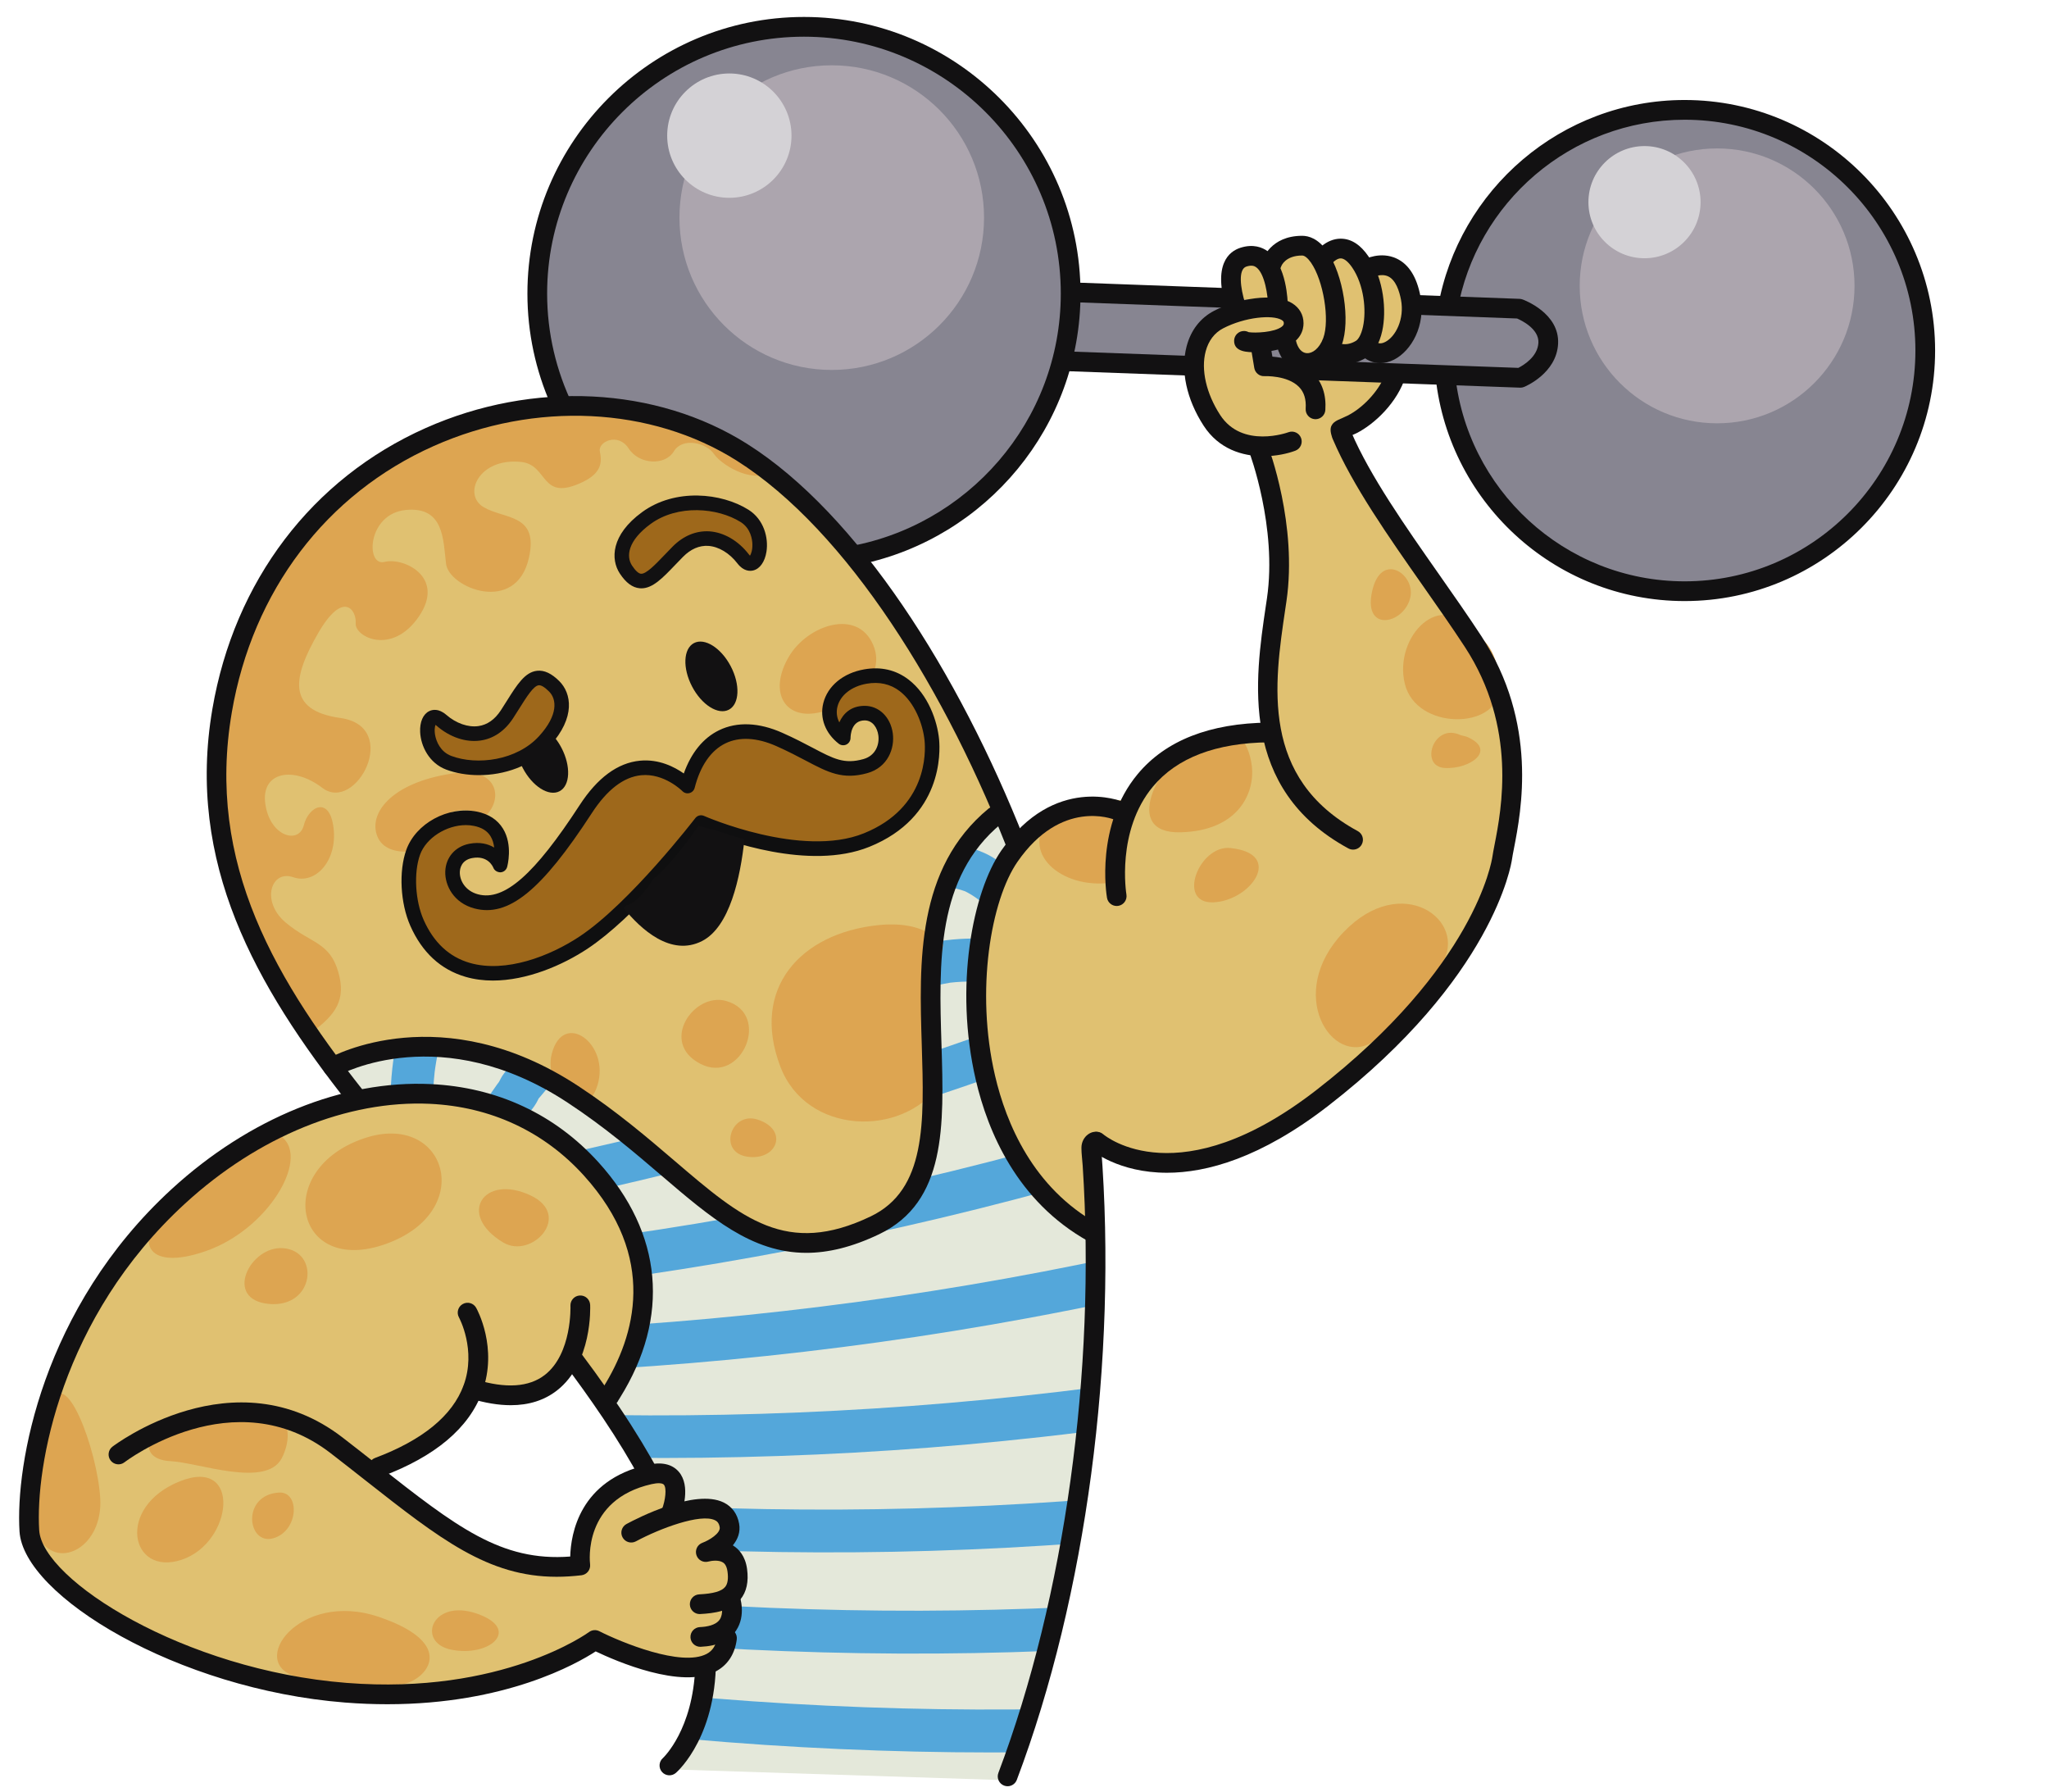 <?xml version="1.0" encoding="UTF-8"?> <!-- Generator: Adobe Illustrator 16.0.0, SVG Export Plug-In . SVG Version: 6.00 Build 0) --> <svg xmlns="http://www.w3.org/2000/svg" xmlns:xlink="http://www.w3.org/1999/xlink" id="Layer_1" x="0px" y="0px" width="239px" height="209px" viewBox="0 0 239 209" xml:space="preserve"> <circle fill="#878591" cx="196.66" cy="40.004" r="28.066"></circle> <path fill="#878591" d="M121.227,41.135l56.274,2.051c0,0,3.11-1.271,3.253-4.029c0.141-2.758-3.395-4.029-3.395-4.029 l-55.852-2.051"></path> <circle fill="#878591" cx="93.77" cy="33.193" r="31.107"></circle> <circle fill="#ACA5AE" cx="200.288" cy="33.338" r="16.028"></circle> <circle fill="#ACA5AE" cx="97.017" cy="25.379" r="17.764"></circle> <circle fill="#D4D2D6" cx="191.818" cy="23.576" r="6.541"></circle> <circle fill="#D4D2D6" cx="85.072" cy="15.818" r="7.25"></circle> <path fill="#E0C171" d="M171.652,74.273c-5.014-7.668-11.959-16.381-15.18-23.76c-0.031-0.07-0.062-0.139-0.091-0.207l3.644-2.66 c1.75-2.084,1.584-4.916,1.584-4.916s-14.834-1.168-18.084-0.418s3,10.084,4.25,13.584s1.416,7.916,0.584,14.834 c-0.834,6.916-0.25,14.25-0.25,14.25s-8.5,0.666-12.084,3.25c-1.619,1.166-3.064,3.268-4.158,5.262 c-4.508-0.781-11.237-0.43-14.786,6.459c-5.667,11-4.889,33,10,42.889c0.222,0,0.556-9.555,0.556-9.555s4.666,2,4.777,1.666 c0.012-0.035,0.088-0.176,0.197-0.371c5.486,0.861,13.598-0.996,21.438-7.072c16.969-13.15,20.573-25.027,20.997-27.996 C175.471,96.543,178.865,85.301,171.652,74.273z"></path> <path fill="#E0C171" d="M162.301,43.148c-1.451,0.066-2.922-0.053-4.369-0.174c-2.959-0.248-5.928,0.193-8.875-0.24 c-0.469-0.07-0.679-0.504-0.656-0.93c-0.189-0.086-0.383-0.168-0.563-0.275c-0.487-0.289-0.642-1.053-0.188-1.455 c0.781-0.691,1.472-1.926,2.724-1.555c0.162,0.047,0.442,0.178,0.581,0.318c0.029-0.174,0.255-0.494,0.348-0.668 c-0.258-0.803-0.41-1.609-0.318-2.453c-0.68-0.479-1.282-1.174-1.783-1.766c-0.184-0.215-0.409-0.455-0.562-0.719l-1.046,1.748 c-1.698,0.066-3.71,0.594-5.295,1.418c-3.394,1.768-3.89,6.93-0.778,11.736c3.111,4.807,9.332,2.475,9.332,2.475l6.053-0.963 c0,0,3.834-0.416,5.5-5.459c0.117-0.354,0.226-0.707,0.328-1.061C162.576,43.137,162.432,43.143,162.301,43.148z"></path> <path fill="#E0C171" d="M144.344,34.984c-0.07-0.281-1.77-5.025,0.85-5.867c3.959-1.273,4.029,5.656,4.029,5.656"></path> <path fill="#E0C171" d="M148.391,29.865c0,0,0.637-2.049,3.535-2.049s4.736,7.918,3.534,11.17s-4.595,3.393-5.373,0.211"></path> <path fill="#E0C171" d="M154.454,29.33c0,0,2.12-2.971,4.383,0.354c2.263,3.322,2.05,8.979,0.071,10.18 c-1.98,1.201-3.605,0.07-3.605,0.07"></path> <path fill="#E0C171" d="M159.686,30.461c0,0,3.959-2.121,5.021,3.393c0.854,4.453-2.97,7.988-5.021,5.797"></path> <path fill="#E0C171" d="M78.242,205.846c0,0,13.149-11.453-6.787-41.146c-19.938-29.691-50.902-49.63-45.388-81.867 c5.514-32.238,39.873-43.269,60.659-30.118c20.786,13.151,38.601,53.871,40.721,81.02c2.121,27.149-2.545,54.296-9.755,73.386"></path> <path fill="#DDA551" d="M73.329,52.301c1.233,1.906,4.26,2.018,5.269,0.336c1.01-1.682,3.812-1.008,4.709,0.338 c0.682,1.021,4.076,3.455,6.752,2.117c-1.103-0.863-2.212-1.668-3.333-2.377c-20.785-13.15-55.144-2.121-60.658,30.117 c-2.454,14.346,2.323,26.252,10.13,37.67c3.065-2.195,4.157-3.961,3.274-7.1c-1.009-3.588-3.251-3.363-6.167-5.83 c-2.914-2.467-1.682-6.166,0.897-5.271c2.579,0.896,5.157-1.906,4.708-5.719c-0.447-3.811-2.914-2.578-3.475-0.336 s-3.924,1.346-4.484-2.467c-0.561-3.812,3.305-4.463,6.639-1.904c3.936,3.02,9.27-7.146,2.103-8.146 c-6.384-0.891-5.49-4.859-2.575-9.904c2.914-5.045,4.484-2.691,4.372-1.121c-0.112,1.57,4.23,3.787,7.37-0.809 c3.139-4.598-1.764-6.928-4.007-6.367c-2.242,0.561-2.019-5.605,2.466-6.053c4.485-0.449,4.373,3.475,4.709,6.277 c0.337,2.803,8.165,5.977,9.665-0.691c1.166-5.182-2.825-4.465-5.292-5.922c-2.467-1.459-0.566-5.781,4.372-5.27 c3.251,0.336,2.196,4.725,7.175,2.354c2.354-1.121,2.242-2.467,2.018-3.588C69.741,51.516,72.096,50.395,73.329,52.301z"></path> <path fill="#E4E8DA" d="M78.325,206.346l39.449,1.273c6.378-16.887,10.757-40.08,10.216-64c-6.904-3.152-10.051-9.664-13.048-19.557 c-3.231-10.662,1.05-20.681,3.823-25.011c-0.568-1.451-1.156-2.896-1.771-4.334c-6.876,4.721-9.188,14.359-8.886,22.513 c0.333,9,3.166,22.332-8,26.666c-11.167,4.334-14.667-2.666-33.167-16c-13.538-9.758-23.587-6.217-28.14-3.354 c0.865,1.168,1.756,2.334,2.672,3.5c10.783-3.354,27.062,2.074,31.468,14.188c4.226,11.617,0.557,17.895-2.784,20.969 c0.463,0.664,0.928,1.326,1.381,2C91.475,194.893,78.325,206.346,78.325,206.346z"></path> <g> <g> <defs> <path id="SVGID_1_" d="M78.492,206.262l39.449,1.273c6.379-16.885,10.756-40.08,10.216-64 c-6.905-3.152-10.05-9.662-13.048-19.555c-3.231-10.664,1.049-20.683,3.823-25.013c-0.569-1.449-1.157-2.896-1.771-4.332 c-6.876,4.719-9.188,14.357-8.887,22.511c0.334,9,3.167,22.334-8,26.666c-11.166,4.334-14.666-2.666-33.166-16 c-13.538-9.756-23.588-6.218-28.14-3.354c0.866,1.168,1.755,2.336,2.671,3.5c10.783-3.353,27.063,2.074,31.469,14.188 c4.225,11.619,0.557,17.896-2.784,20.969c0.464,0.664,0.927,1.328,1.38,2.002C91.642,194.811,78.492,206.262,78.492,206.262z"></path> </defs> <clipPath id="SVGID_2_"> <use xlink:href="#SVGID_1_" overflow="visible"></use> </clipPath> <path clip-path="url(#SVGID_2_)" fill="#54A7DA" d="M144.367,198.334c-23.188,1.662-46.509,1.32-69.636-1.049 c-6.454-0.662-12.89-1.486-19.304-2.469c-1.333-0.205-2.688,0.338-3.075,1.746c-0.325,1.184,0.403,2.869,1.746,3.073 c23.284,3.568,46.851,5.162,70.404,4.638c6.628-0.148,13.251-0.465,19.864-0.939c1.346-0.096,2.5-1.08,2.5-2.5 C146.867,199.557,145.721,198.238,144.367,198.334z"></path> </g> <g> <defs> <path id="SVGID_3_" d="M78.492,206.262l39.449,1.273c6.379-16.885,10.756-40.08,10.216-64 c-6.905-3.152-10.05-9.662-13.048-19.555c-3.231-10.664,1.049-20.683,3.823-25.013c-0.569-1.449-1.157-2.896-1.771-4.332 c-6.876,4.719-9.188,14.357-8.887,22.511c0.334,9,3.167,22.334-8,26.666c-11.166,4.334-14.666-2.666-33.166-16 c-13.538-9.756-23.588-6.218-28.14-3.354c0.866,1.168,1.755,2.336,2.671,3.5c10.783-3.353,27.063,2.074,31.469,14.188 c4.225,11.619,0.557,17.896-2.784,20.969c0.464,0.664,0.927,1.328,1.38,2.002C91.642,194.811,78.492,206.262,78.492,206.262z"></path> </defs> <clipPath id="SVGID_4_"> <use xlink:href="#SVGID_3_" overflow="visible"></use> </clipPath> <path clip-path="url(#SVGID_4_)" fill="#54A7DA" d="M142.199,186.24c-23.155,2.07-46.479,2.139-69.643,0.176 c-6.465-0.547-12.914-1.258-19.344-2.127c-1.337-0.182-2.683,0.383-3.045,1.799c-0.305,1.189,0.454,2.861,1.801,3.045 c23.344,3.156,46.934,4.334,70.476,3.395c6.623-0.264,13.24-0.696,19.844-1.286c1.345-0.119,2.48-1.123,2.455-2.543 C144.721,187.418,143.551,186.121,142.199,186.24z"></path> </g> <g> <defs> <path id="SVGID_5_" d="M78.492,206.262l39.449,1.273c6.379-16.885,10.756-40.08,10.216-64 c-6.905-3.152-10.05-9.662-13.048-19.555c-3.231-10.664,1.049-20.683,3.823-25.013c-0.569-1.449-1.157-2.896-1.771-4.332 c-6.876,4.719-9.188,14.357-8.887,22.511c0.334,9,3.167,22.334-8,26.666c-11.166,4.334-14.666-2.666-33.166-16 c-13.538-9.756-23.588-6.218-28.14-3.354c0.866,1.168,1.755,2.336,2.671,3.5c10.783-3.353,27.063,2.074,31.469,14.188 c4.225,11.619,0.557,17.896-2.784,20.969c0.464,0.664,0.927,1.328,1.38,2.002C91.642,194.811,78.492,206.262,78.492,206.262z"></path> </defs> <clipPath id="SVGID_6_"> <use xlink:href="#SVGID_5_" overflow="visible"></use> </clipPath> <path clip-path="url(#SVGID_6_)" fill="#54A7DA" d="M141.443,173.49c-23.099,2.615-46.414,3.234-69.618,1.818 c-6.477-0.396-12.94-0.953-19.39-1.67c-1.34-0.15-2.672,0.446-3,1.87c-0.276,1.195,0.521,2.851,1.871,3 c23.412,2.605,47.023,3.228,70.535,1.732c6.616-0.421,13.222-1.011,19.81-1.757c1.342-0.151,2.453-1.182,2.395-2.6 C143.992,174.609,142.793,173.338,141.443,173.49z"></path> </g> <g> <defs> <path id="SVGID_7_" d="M78.492,206.262l39.449,1.273c6.379-16.885,10.756-40.08,10.216-64 c-6.905-3.152-10.05-9.662-13.048-19.555c-3.231-10.664,1.049-20.683,3.823-25.013c-0.569-1.449-1.157-2.896-1.771-4.332 c-6.876,4.719-9.188,14.357-8.887,22.511c0.334,9,3.167,22.334-8,26.666c-11.166,4.334-14.666-2.666-33.166-16 c-13.538-9.756-23.588-6.218-28.14-3.354c0.866,1.168,1.755,2.336,2.671,3.5c10.783-3.353,27.063,2.074,31.469,14.188 c4.225,11.619,0.557,17.896-2.784,20.969c0.464,0.664,0.927,1.328,1.38,2.002C91.642,194.811,78.492,206.262,78.492,206.262z"></path> </defs> <clipPath id="SVGID_8_"> <use xlink:href="#SVGID_7_" overflow="visible"></use> </clipPath> <path clip-path="url(#SVGID_8_)" fill="#54A7DA" d="M138.65,144.668c-22.625,5.344-45.699,8.732-68.908,10.088 c-6.478,0.379-12.962,0.594-19.45,0.648c-1.349,0.012-2.6,0.762-2.757,2.215c-0.132,1.221,0.857,2.768,2.215,2.756 c23.556-0.199,47.074-2.391,70.24-6.672c6.52-1.205,13.008-2.574,19.459-4.1c1.314-0.312,2.295-1.465,2.068-2.867 C141.312,145.475,139.973,144.355,138.65,144.668z"></path> </g> <g> <defs> <path id="SVGID_9_" d="M78.492,206.262l39.449,1.273c6.379-16.885,10.756-40.08,10.216-64 c-6.905-3.152-10.05-9.662-13.048-19.555c-3.231-10.664,1.049-20.683,3.823-25.013c-0.569-1.449-1.157-2.896-1.771-4.332 c-6.876,4.719-9.188,14.357-8.887,22.511c0.334,9,3.167,22.334-8,26.666c-11.166,4.334-14.666-2.666-33.166-16 c-13.538-9.756-23.588-6.218-28.14-3.354c0.866,1.168,1.755,2.336,2.671,3.5c10.783-3.353,27.063,2.074,31.469,14.188 c4.225,11.619,0.557,17.896-2.784,20.969c0.464,0.664,0.927,1.328,1.38,2.002C91.642,194.811,78.492,206.262,78.492,206.262z"></path> </defs> <clipPath id="SVGID_10_"> <use xlink:href="#SVGID_9_" overflow="visible"></use> </clipPath> <path clip-path="url(#SVGID_10_)" fill="#54A7DA" d="M136.23,129.529c-22.173,6.986-44.938,12.055-67.985,15.104 c-6.433,0.853-12.884,1.541-19.351,2.07c-1.344,0.11-2.537,0.951-2.587,2.412c-0.042,1.227,1.058,2.696,2.411,2.586 c23.478-1.922,46.771-5.83,69.562-11.797c6.414-1.681,12.783-3.521,19.107-5.515c1.287-0.406,2.182-1.629,1.854-3.012 C138.945,130.139,137.525,129.121,136.23,129.529z"></path> </g> <g> <defs> <path id="SVGID_11_" d="M78.492,206.262l39.449,1.273c6.379-16.885,10.756-40.08,10.216-64 c-6.905-3.152-10.05-9.662-13.048-19.555c-3.231-10.664,1.049-20.683,3.823-25.013c-0.569-1.449-1.157-2.896-1.771-4.332 c-6.876,4.719-9.188,14.357-8.887,22.511c0.334,9,3.167,22.334-8,26.666c-11.166,4.334-14.666-2.666-33.166-16 c-13.538-9.756-23.588-6.218-28.14-3.354c0.866,1.168,1.755,2.336,2.671,3.5c10.783-3.353,27.063,2.074,31.469,14.188 c4.225,11.619,0.557,17.896-2.784,20.969c0.464,0.664,0.927,1.328,1.38,2.002C91.642,194.811,78.492,206.262,78.492,206.262z"></path> </defs> <clipPath id="SVGID_12_"> <use xlink:href="#SVGID_11_" overflow="visible"></use> </clipPath> <path clip-path="url(#SVGID_12_)" fill="#54A7DA" d="M130.047,114.795c-21.568,8.674-43.876,15.48-66.619,20.299 c-6.348,1.344-12.727,2.527-19.134,3.555c-1.331,0.213-2.456,1.144-2.394,2.604c0.053,1.226,1.262,2.606,2.604,2.394 c23.259-3.728,46.184-9.416,68.447-17.121c6.265-2.168,12.474-4.496,18.625-6.969c1.252-0.505,2.049-1.793,1.615-3.146 C132.801,115.193,131.307,114.287,130.047,114.795z"></path> </g> <g> <defs> <path id="SVGID_13_" d="M78.492,206.262l39.449,1.273c6.379-16.885,10.756-40.08,10.216-64 c-6.905-3.152-10.05-9.662-13.048-19.555c-3.231-10.664,1.049-20.683,3.823-25.013c-0.569-1.449-1.157-2.896-1.771-4.332 c-6.876,4.719-9.188,14.357-8.887,22.511c0.334,9,3.167,22.334-8,26.666c-11.166,4.334-14.666-2.666-33.166-16 c-13.538-9.756-23.588-6.218-28.14-3.354c0.866,1.168,1.755,2.336,2.671,3.5c10.783-3.353,27.063,2.074,31.469,14.188 c4.225,11.619,0.557,17.896-2.784,20.969c0.464,0.664,0.927,1.328,1.38,2.002C91.642,194.811,78.492,206.262,78.492,206.262z"></path> </defs> <clipPath id="SVGID_14_"> <use xlink:href="#SVGID_13_" overflow="visible"></use> </clipPath> <path clip-path="url(#SVGID_14_)" fill="#54A7DA" d="M140.852,159.887c-22.947,3.715-46.206,5.447-69.452,5.141 c-6.487-0.086-12.972-0.334-19.446-0.743c-1.346-0.084-2.648,0.575-2.908,2.014c-0.219,1.207,0.656,2.822,2.012,2.908 c23.51,1.481,47.125,0.978,70.538-1.64c6.59-0.735,13.157-1.639,19.702-2.698c1.332-0.216,2.396-1.298,2.269-2.711 C143.451,160.883,142.191,159.67,140.852,159.887z"></path> </g> <g> <defs> <path id="SVGID_15_" d="M78.492,206.262l39.449,1.273c6.379-16.885,10.756-40.08,10.216-64 c-6.905-3.152-10.05-9.662-13.048-19.555c-3.231-10.664,1.049-20.683,3.823-25.013c-0.569-1.449-1.157-2.896-1.771-4.332 c-6.876,4.719-9.188,14.357-8.887,22.511c0.334,9,3.167,22.334-8,26.666c-11.166,4.334-14.666-2.666-33.166-16 c-13.538-9.756-23.588-6.218-28.14-3.354c0.866,1.168,1.755,2.336,2.671,3.5c10.783-3.353,27.063,2.074,31.469,14.188 c4.225,11.619,0.557,17.896-2.784,20.969c0.464,0.664,0.927,1.328,1.38,2.002C91.642,194.811,78.492,206.262,78.492,206.262z"></path> </defs> <clipPath id="SVGID_16_"> <use xlink:href="#SVGID_15_" overflow="visible"></use> </clipPath> <path clip-path="url(#SVGID_16_)" fill="#54A7DA" d="M119.192,112.48c-0.056-1.258-1.037-2.459-2.353-2.49 c-1.528-0.602-3.349-0.582-4.939-0.484c-2.166,0.133-4.314,0.555-6.343,1.33c-0.624,0.238-1.146,0.553-1.493,1.148 c-0.314,0.537-0.447,1.326-0.253,1.928c0.384,1.186,1.768,2.246,3.075,1.746c0.835-0.32,1.688-0.586,2.559-0.789 c0.436-0.1,0.874-0.176,1.314-0.256c0.031-0.006,0.041-0.008,0.062-0.012c0.013-0.002,0.016-0.002,0.031-0.004 c0.222-0.021,0.443-0.048,0.666-0.064c0.857-0.07,1.721-0.082,2.58-0.035c0.191,0.012,0.383,0.035,0.572,0.041 c0.007,0.002,0.008,0.002,0.014,0.002c0.039,0.008,0.078,0.012,0.117,0.021c0.081,0.018,0.175,0.051,0.268,0.082 c0.72,0.614,1.721,0.791,2.599,0.42c0.877-0.369,1.581-1.293,1.536-2.283C119.201,112.68,119.197,112.58,119.192,112.48z"></path> </g> <g> <defs> <path id="SVGID_17_" d="M78.492,206.262l39.449,1.273c6.379-16.885,10.756-40.08,10.216-64 c-6.905-3.152-10.05-9.662-13.048-19.555c-3.231-10.664,1.049-20.683,3.823-25.013c-0.569-1.449-1.157-2.896-1.771-4.332 c-6.876,4.719-9.188,14.357-8.887,22.511c0.334,9,3.167,22.334-8,26.666c-11.166,4.334-14.666-2.666-33.166-16 c-13.538-9.756-23.588-6.218-28.14-3.354c0.866,1.168,1.755,2.336,2.671,3.5c10.783-3.353,27.063,2.074,31.469,14.188 c4.225,11.619,0.557,17.896-2.784,20.969c0.464,0.664,0.927,1.328,1.38,2.002C91.642,194.811,78.492,206.262,78.492,206.262z"></path> </defs> <clipPath id="SVGID_18_"> <use xlink:href="#SVGID_17_" overflow="visible"></use> </clipPath> <path clip-path="url(#SVGID_18_)" fill="#54A7DA" d="M69.473,118.955c-0.562-0.869-1.771-1.551-2.824-1.148 c-0.291,0.111-0.591,0.219-0.85,0.394c-0.168,0.129-0.337,0.26-0.506,0.391c-0.057,0.052-0.072,0.068-0.082,0.08 c-0.047,0.031-0.092,0.062-0.139,0.093c-0.166,0.108-0.338,0.206-0.5,0.321c-0.676,0.481-1.28,1.074-1.871,1.654 c-1.148,1.125-2.146,2.356-3.189,3.575c-0.328,0.386-0.678,0.773-0.949,1.197c-0.105,0.168-0.189,0.344-0.283,0.516 c-0.01,0.019-0.043,0.08-0.078,0.146c-0.026,0.004-0.403,0.562-0.496,0.688c-0.125,0.173-0.246,0.347-0.365,0.523 c-0.196,0.297-0.384,0.6-0.57,0.902c-0.191,0.312-0.333,0.65-0.521,0.965c-0.069,0.117-0.146,0.227-0.212,0.344 c-0.123,0.213-0.213,0.437-0.271,0.67c-0.017,0.06-0.021,0.078-0.016,0.076c-0.067,0.143-0.142,0.285-0.196,0.412 c-0.054,0.129-0.311,0.758-0.113,0.277c-0.279,0.68-0.445,1.031-0.499,1.781c-0.093,1.309,1.216,2.559,2.5,2.5 c1.257-0.058,2.154-0.859,2.424-2c0.009-0.021,0.02-0.047,0.034-0.08c0,0.004-0.002,0.012-0.002,0.016 c0.019-0.049,0.021-0.059,0.025-0.072c0.015-0.035,0.025-0.061,0.044-0.105c0.05-0.11,0.093-0.225,0.138-0.338 c0.012-0.02,0.031-0.055,0.069-0.131c0.112-0.223,0.222-0.459,0.31-0.697c0.012-0.016,0.018-0.021,0.033-0.045 c0.072-0.106,0.128-0.227,0.187-0.344c0.155-0.305,0.313-0.596,0.495-0.887c0.17-0.271,0.34-0.543,0.518-0.809 c0.07-0.104,0.143-0.205,0.215-0.307c-0.094,0.141,0.271-0.341,0.41-0.546c0.166-0.239,0.31-0.5,0.438-0.764 c0.019-0.039,0.028-0.062,0.037-0.084c0.004-0.004,0.004-0.004,0.008-0.009c0.128-0.141,0.248-0.291,0.373-0.436 c0.902-1.051,1.74-2.148,2.74-3.111c0.457-0.442,0.932-0.869,1.385-1.313c0,0,0-0.002,0.002-0.002 c0.004-0.002,0.004-0.002,0.008-0.004c0.15-0.074,0.302-0.188,0.438-0.281c0.115-0.08,0.227-0.164,0.339-0.248 c0.071-0.047,0.134-0.106,0.202-0.157c0.279-0.144,0.541-0.322,0.771-0.574C69.805,121.191,70.088,119.912,69.473,118.955z"></path> </g> <g> <defs> <path id="SVGID_19_" d="M78.492,206.262l39.449,1.273c6.379-16.885,10.756-40.08,10.216-64 c-6.905-3.152-10.05-9.662-13.048-19.555c-3.231-10.664,1.049-20.683,3.823-25.013c-0.569-1.449-1.157-2.896-1.771-4.332 c-6.876,4.719-9.188,14.357-8.887,22.511c0.334,9,3.167,22.334-8,26.666c-11.166,4.334-14.666-2.666-33.166-16 c-13.538-9.756-23.588-6.218-28.14-3.354c0.866,1.168,1.755,2.336,2.671,3.5c10.783-3.353,27.063,2.074,31.469,14.188 c4.225,11.619,0.557,17.896-2.784,20.969c0.464,0.664,0.927,1.328,1.38,2.002C91.642,194.811,78.492,206.262,78.492,206.262z"></path> </defs> <clipPath id="SVGID_20_"> <use xlink:href="#SVGID_19_" overflow="visible"></use> </clipPath> <path clip-path="url(#SVGID_20_)" fill="#54A7DA" d="M50.191,116.432c-1.365-0.312-2.651,0.41-3.076,1.744 c-1.537,4.836-1.896,9.889-1.277,14.898c0.002,0.045,0.004,0.088,0.005,0.131c0.003,0,0.007,0,0.011-0.002 c0.027,0.223,0.047,0.445,0.078,0.666c0.178,1.227,1.648,1.939,2.743,1.791c1.184-0.158,2.214-1.205,2.168-2.455 c-0.01-0.27-0.02-0.541-0.03-0.811c-0.01-0.269-0.072-0.531-0.162-0.785c-0.016-0.168-0.034-0.336-0.048-0.504 c-0.042-0.527-0.071-1.058-0.087-1.584c-0.035-1.189-0.004-2.381,0.094-3.566c0.025-0.307,0.055-0.613,0.089-0.92 c0.006-0.053,0.048-0.367,0.062-0.475c0.08-0.537,0.17-1.072,0.277-1.604c0.234-1.166,0.539-2.315,0.9-3.451 C52.333,118.26,51.472,116.723,50.191,116.432z"></path> </g> <g> <defs> <path id="SVGID_21_" d="M78.492,206.262l39.449,1.273c6.379-16.885,10.756-40.08,10.216-64 c-6.905-3.152-10.05-9.662-13.048-19.555c-3.231-10.664,1.049-20.683,3.823-25.013c-0.569-1.449-1.157-2.896-1.771-4.332 c-6.876,4.719-9.188,14.357-8.887,22.511c0.334,9,3.167,22.334-8,26.666c-11.166,4.334-14.666-2.666-33.166-16 c-13.538-9.756-23.588-6.218-28.14-3.354c0.866,1.168,1.755,2.336,2.671,3.5c10.783-3.353,27.063,2.074,31.469,14.188 c4.225,11.619,0.557,17.896-2.784,20.969c0.464,0.664,0.927,1.328,1.38,2.002C91.642,194.811,78.492,206.262,78.492,206.262z"></path> </defs> <clipPath id="SVGID_22_"> <use xlink:href="#SVGID_21_" overflow="visible"></use> </clipPath> <path clip-path="url(#SVGID_22_)" fill="#54A7DA" d="M119.102,102.469c-0.303-0.518-0.896-1.012-1.49-1.148 c-0.861-0.719-1.768-1.393-2.791-1.844c-0.805-0.354-1.605-0.637-2.474-0.789c-0.909-0.158-1.83-0.252-2.751-0.307 c-1.309-0.08-2.559,1.207-2.5,2.5c0.062,1.422,1.099,2.414,2.5,2.5c0.402,0.023,0.805,0.064,1.207,0.107 c0.604,0.096,1.194,0.242,1.768,0.453c0.512,0.252,0.994,0.553,1.455,0.891c0.375,0.303,0.746,0.613,1.11,0.932 c0.685,0.598,1.526,0.894,2.433,0.644c0.76-0.209,1.625-0.916,1.746-1.746c0.013-0.088,0.025-0.178,0.039-0.266 C119.453,103.701,119.47,103.098,119.102,102.469z"></path> </g> </g> <path fill="#E0C171" d="M78.127,171.182c-2.991,1.104-3.723,1.226-4.431,1.426c-1.123,0.32-2.092,0.982-2.89,1.824 c-1.641,1.736-2.561,4.189-2.771,6.549c-0.014,0.164-0.068,0.302-0.141,0.418c0.17,0.48-0.097,1.129-0.623,1.226 c-4.139,0.75-8.754-0.754-12.35-2.724c-2.016-1.104-3.791-2.514-5.613-3.897c-1.686-1.28-3.41-2.594-4.583-4.389 c-0.577-0.884,0.601-1.705,1.333-1.205c1.244-0.427,2.418-1.041,3.479-1.816c0.713-0.521,1.374-1.149,2.027-1.745 c0.708-0.646,1.398-1.316,2.021-2.046c0.272-0.319,0.502-0.618,0.726-0.995c0.048-0.082,0.092-0.168,0.139-0.25 c0.02-0.037,0.038-0.076,0.056-0.113c0.031-0.084,0.056-0.17,0.082-0.256c0.007-0.021,0.008-0.019,0.012-0.027 c0-0.006-0.002-0.002,0-0.012c0.039-0.502,0.392-0.928,0.926-0.928c0.344,0,0.695,0.229,0.848,0.547 c0.039,0.022,0.08,0.03,0.119,0.063c0.051,0.01,0.107,0.028,0.152,0.041c0.146,0.033,0.258,0.047,0.391,0.062 c0.33,0.032,0.664,0.049,0.996,0.021c0.894-0.07,1.764-0.363,2.614-0.631c0.946-0.296,1.892-0.572,2.88-0.687 c0.303-0.035,0.611-0.033,0.911-0.072c0.053-0.008,0.11-0.018,0.169-0.026c0.042-0.108,0.098-0.213,0.182-0.297l0.25-0.25 c0.082-0.08,0.168-0.136,0.256-0.181c0-0.219,0.072-0.438,0.244-0.625c0.193-0.211,0.48-0.278,0.756-0.246 c0.004-0.03,0.008-0.059,0.014-0.088c-0.035-0.131-0.042-0.262-0.014-0.393c-0.154-0.814,0.871-1.473,1.555-0.828 c0.946,0.889,1.621,1.965,2.234,3.084c0.531-0.006,1.064-0.014,1.594,0.023c0.03,0.002,0.064,0.006,0.096,0.008 c1.913-3.141,7.816-14.066-2.649-25.633c-12.089-13.361-32.874-10.816-48.146,3.182S3.161,171.533,3.586,178.318 c0.424,6.787,18.027,17.393,36.903,18.877c18.876,1.483,29.058-6.15,29.058-6.15l7.396,2.852l5.333,0.084l3.167-5.334l0.583-6.084 l-2.381-2.448l1.965-2.802l-3-1.832l-3.667,0.916l0.544-3.326L78.127,171.182z"></path> <path fill="#DDA551" d="M48.195,98.498c0.498-0.984,1.386-1.74,2.384-2.297c0.446-0.482,0.949-0.914,1.519-1.232 c0.871-0.484,1.781-0.598,2.756-0.447c0.553,0.086,1.225,0.279,1.847,0.58c0.11-0.125,0.229-0.248,0.325-0.371 c1.667-2.168,0.531-5.107-3.637-4.607c-7.445,0.893-10.529,4.607-9.363,7.439c0.574,1.393,2.071,1.863,3.875,1.744 C47.965,99.035,48.061,98.764,48.195,98.498z"></path> <path fill="#DDA551" d="M96.909,82.094c0.088-0.289,0.181-0.574,0.296-0.854c0.35-0.836,0.869-1.549,1.646-2.037 c0.546-0.342,1.184-0.578,1.803-0.748c0.422-0.117,0.867-0.195,1.311-0.207c0.329-0.932,0.347-1.949-0.105-3.018 c-1.834-4.334-7.667-2.334-9.834,1.332c-2.211,3.742-0.833,6.834,2.5,6.668c0.613-0.031,1.312-0.178,2.031-0.418 C96.66,82.566,96.773,82.324,96.909,82.094z"></path> <path fill="#DDA551" d="M109.287,117.492c0.188-2.26,0.181-4.771,0.68-7.088c0.005-0.082,0.016-0.164,0.021-0.246 c-1.525-1.762-3.986-2.652-7.628-2.262c-8.951,0.959-14.834,7.334-11.334,16.5c3.047,7.979,14.172,8.252,18.543,2.145 C108.865,123.605,109.039,120.471,109.287,117.492z"></path> <path fill="#DDA551" d="M84.692,116.73c-3.759-1.06-7.833,4.832-3,7.332S90.025,118.23,84.692,116.73z"></path> <path fill="#DDA551" d="M88.359,130.562c-3.129-0.994-4.667,3.834-1.167,4.334S92.025,131.73,88.359,130.562z"></path> <path fill="#DDA551" d="M64.359,122.896c-1.021,3.955,3.833,8.5,5.333,3.666C71.192,121.73,65.692,117.73,64.359,122.896z"></path> <path fill="#DDA551" d="M42.525,132.73c-10.775,3.592-8.166,16.166,2.5,12.332C55.692,141.23,52.025,129.562,42.525,132.73z"></path> <path fill="#DDA551" d="M19.692,140.396c-4.17,4.17-2.833,8,4.333,5.5c7.167-2.5,11.973-10.545,8.973-13.211 S23.859,136.23,19.692,140.396z"></path> <path fill="#DDA551" d="M33.025,145.562c-3.879-0.299-7,6-1.666,6.5C36.692,152.562,37.359,145.896,33.025,145.562z"></path> <path fill="#DDA551" d="M5.859,163.896c-1.926,5.971-3.334,12.166-1.167,15.666s7.333,0.834,7-4.832 C11.359,169.062,7.525,158.73,5.859,163.896z"></path> <path fill="#DDA551" d="M61.859,139.396c-5.439-2.539-8.605,2.235-3.167,5.5C62.025,146.896,66.859,141.73,61.859,139.396z"></path> <path fill="#DDA551" d="M21.025,172.73c-7.559,2.985-5.833,11.166,0.167,9.166S28.192,169.896,21.025,172.73z"></path> <path fill="#DDA551" d="M20.192,165.896c-3.762,1.438-3.667,4.334-0.333,4.5c3.333,0.166,11.166,3.166,13-0.334 C34.692,166.562,33.692,160.73,20.192,165.896z"></path> <path fill="#DDA551" d="M32.525,174.062c-4.418,0.295-3.666,6.168-0.666,5.334S35.025,173.896,32.525,174.062z"></path> <path fill="#DDA551" d="M56.192,188.396c-5.704-2.414-7.833,3.166-3.5,4S60.525,190.23,56.192,188.396z"></path> <path fill="#DDA551" d="M47.025,196.396c2.667-0.5,6.5-4.666-2.833-7.834c-9.333-3.166-15.5,5.5-9.5,7 S47.025,196.396,47.025,196.396z"></path> <path fill="#DDA551" d="M139.359,86.23c-4.42,3.059-8.5,11-1.668,10.832c6.834-0.166,8.668-4.666,8.334-7.666 S143.691,83.23,139.359,86.23z"></path> <path fill="#DDA551" d="M143.525,98.896c-3.662-0.385-6.334,6.5-2,6.334C145.859,105.062,149.859,99.562,143.525,98.896z"></path> <path fill="#DDA551" d="M168.191,112.396c3.107-5.006-4.666-10.834-11.5-3.666c-6.832,7.166-1.332,15.666,3.334,12.832 C164.691,118.73,165.191,117.23,168.191,112.396z"></path> <path fill="#DDA551" d="M131.191,94.34c0,0-5.832-2.666-9,1.334c-3.167,4,2,8.334,8,7.166c0,0,0.1-3.781,1.634-7.891"></path> <path fill="#DDA551" d="M171.986,73.939c-3.795-5.543-9.461,0.291-8.127,5.791c1.332,5.5,10.832,5.332,11,0.666 c0.166-4.666-2.334-6.166-2.334-6.166"></path> <path fill="#DDA551" d="M170.359,85.73c-3.168-1.5-4.834,3.666-1.834,3.832c3,0.168,6.166-2.166,2.5-3.666"></path> <path fill="#DDA551" d="M164.525,69.562c-0.594,3.164-5.5,4.334-4.5-0.5C161.025,64.23,165.025,66.896,164.525,69.562z"></path> <g> <path fill="#9E681B" d="M80.205,91.668c0,0-6.053-6.277-11.883,2.689c-5.828,8.967-9.414,11.659-12.777,10.762 c-3.363-0.898-3.74-5.289-0.641-5.885c2.621-0.504,3.43,1.646,3.43,1.646s1.275-4.568-2.892-5.4 c-2.905-0.582-6.296,1.244-7.25,3.916c-0.847,2.371-0.584,5.898,0.444,8.223c3.818,8.625,13.42,6.312,19.473,2.277 c6.053-4.035,13.664-13.97,13.664-13.97s11.596,5.154,19.309,2.041c7.193-2.906,7.861-9.025,7.61-11.656 c-0.282-2.969-2.5-8.332-7.75-7.416c-4.19,0.73-5.583,4.834-2.583,7.166c0,0,0.002-2.898,2.502-2.898 c2.918,0,3.613,5.189,0.079,6.18c-3.535,0.988-4.948-0.85-10.039-3.111C85.81,83.972,81.668,85.932,80.205,91.668z"></path> <path fill="#0F0F10" d="M57.49,114.352c-1.086,0-2.158-0.135-3.186-0.434c-2.9-0.844-5.069-2.848-6.445-5.955 c-1.164-2.631-1.361-6.354-0.467-8.852c1.104-3.09,4.869-5.133,8.217-4.465c1.392,0.277,2.422,0.947,3.061,1.988 c1.178,1.916,0.512,4.371,0.482,4.475c-0.099,0.355-0.414,0.605-0.781,0.621c-0.363-0.008-0.703-0.205-0.833-0.551 c-0.058-0.141-0.644-1.457-2.474-1.111c-1.244,0.24-1.412,1.211-1.428,1.619c-0.033,0.975,0.617,2.207,2.127,2.609 c3.043,0.808,6.58-2.301,11.847-10.402c2.074-3.191,4.44-4.934,7.031-5.182c2.218-0.217,4.04,0.732,5.12,1.49 c0.857-2.416,2.266-4.146,4.119-5.045c2.096-1.016,4.643-0.912,7.365,0.299c1.438,0.637,2.564,1.232,3.561,1.756 c2.447,1.289,3.674,1.939,5.904,1.312c1.412-0.396,1.893-1.682,1.741-2.781c-0.118-0.861-0.656-1.73-1.591-1.73 c-1.553,0-1.648,1.711-1.652,2.055c-0.004,0.322-0.189,0.617-0.48,0.758c-0.291,0.139-0.636,0.107-0.892-0.092 c-1.565-1.219-2.241-2.986-1.806-4.732c0.499-2.006,2.325-3.516,4.766-3.941c1.951-0.344,3.693,0.057,5.171,1.184 c2.312,1.762,3.368,4.865,3.571,6.988c0.141,1.486,0.414,9.07-8.139,12.523c-7.01,2.832-16.797-0.754-19.355-1.793 c-1.674,2.127-8.094,10.061-13.465,13.641C65.621,112.576,61.455,114.35,57.49,114.352z M54.34,96.223 c-2.25,0-4.639,1.479-5.348,3.461c-0.748,2.094-0.566,5.357,0.422,7.591c1.164,2.627,2.969,4.314,5.366,5.013 c4.214,1.226,9.405-0.797,12.856-3.099c5.865-3.909,13.387-13.682,13.463-13.778c0.238-0.312,0.66-0.42,1.02-0.26 c0.113,0.051,11.361,4.971,18.645,2.029c7.434-3.002,7.204-9.512,7.082-10.785c-0.183-1.922-1.152-4.461-2.908-5.799 c-1.086-0.828-2.383-1.119-3.849-0.861c-1.768,0.309-3.073,1.336-3.408,2.68c-0.157,0.629-0.077,1.256,0.218,1.83 c0.448-1.01,1.34-1.93,2.963-1.93c1.67,0,3.016,1.316,3.275,3.199c0.243,1.77-0.582,3.98-2.967,4.648 c-2.883,0.805-4.582-0.09-7.156-1.445c-0.971-0.512-2.072-1.092-3.457-1.707c-2.254-1.002-4.306-1.113-5.936-0.322 c-1.693,0.82-2.936,2.615-3.593,5.189c-0.076,0.299-0.308,0.533-0.606,0.611c-0.297,0.082-0.613-0.008-0.828-0.23 c-0.045-0.045-2.129-2.113-4.805-1.852c-2.045,0.201-3.98,1.688-5.753,4.414c-5.892,9.062-9.737,12.176-13.71,11.12 c-2.41-0.644-3.445-2.687-3.388-4.312c0.058-1.645,1.159-2.912,2.805-3.229c1.231-0.234,2.188,0.012,2.898,0.443 c-0.049-0.445-0.171-0.914-0.425-1.324c-0.387-0.627-1.021-1.02-1.941-1.203C54.971,96.252,54.656,96.223,54.34,96.223z"></path> </g> <g> <g> <path fill="#9E681B" d="M50.242,84.637c-0.088,0.225-0.176,0.74-0.005,1.475c0.129,0.549,0.581,1.887,1.991,2.416 c3.207,1.201,8.195,0.598,11.006-2.494c2.395-2.633,2.213-4.607,1.246-5.576c-0.549-0.549-1.145-1.227-1.455-1.186 c-0.643,0.072-1.631,0.76-2.541,2.209c-0.25,0.395-0.803,1.193-1.084,1.625c-1.041,1.596-1.862,2.436-3.5,2.666 c-1.831,0.258-3.27-0.531-4.916-1.959C50.921,83.758,50.283,84.664,50.242,84.637z M50.127,84.576L50.127,84.576L50.127,84.576z"></path> </g> <g> <path fill="#9E681B" d="M73.17,66.059c0.432,0.654,1.211,1.434,1.522,1.463c0.649,0.051,1.679-0.875,2.875-2.125 c0.327-0.342,0.759-0.756,1.125-1.125c1.356-1.369,2.586-1.838,4.25-1.75c1.865,0.119,2.868,0.92,4.208,2.666 c0.052,0.066,0.84,0.215,0.875,0.25c0.133-0.205,0.416-1.32,0.395-2.08c-0.016-0.57-0.191-1.986-1.48-2.797 c-2.928-1.842-7.992-2.26-11.402,0.23C72.63,62.912,72.408,64.904,73.17,66.059L73.17,66.059z"></path> </g> <g> <path fill="#121112" d="M66.318,155.906c-0.005,1.035-0.146,2.051-0.709,2.854c1.627,2.158,3.213,4.359,4.73,6.619 c1.729,2.576,3.197,5.009,4.447,7.306c0.26-0.146,0.528-0.273,0.801-0.39c0.459-0.192,0.967-0.338,1.459-0.289 c-1.34-2.483-2.925-5.116-4.799-7.907C70.356,161.281,68.363,158.562,66.318,155.906z"></path> <path fill="#121112" d="M118.104,99.975c0.38-0.723,0.86-1.406,1.403-2.023c-7.689-19.502-19.463-38.027-32.328-46.166 c-10.628-6.725-25.006-7.441-37.523-1.871c-13.262,5.9-22.331,17.842-24.883,32.766c-3.067,17.926,4.963,32.217,15.959,46.121 c0.227-0.043,0.446-0.082,0.625-0.125c0.68-0.159,1.358-0.227,2.035-0.207c-11.373-14.112-19.363-27.803-16.353-45.4 C29.46,68.918,38.044,57.599,50.59,52.015c11.823-5.26,25.372-4.604,35.358,1.715c12.825,8.113,24.548,26.914,32.025,46.51 C118.018,100.15,118.06,100.059,118.104,99.975z"></path> <path fill="#121112" d="M128.325,132.125c-0.854-0.475-2.185,0.334-2.185,1.74c0,0.693,0.104,1.383,0.147,2.078 c1.56,23.969-2.079,50.279-9.834,70.811c-0.225,0.594,0.074,1.258,0.669,1.482c0.134,0.049,0.271,0.074,0.406,0.074 c0.464,0,0.901-0.285,1.075-0.744c8.093-21.426,11.768-49.045,9.828-73.881C128.406,133.34,128.357,132.475,128.325,132.125z"></path> <path fill="#121112" d="M81.094,194.385c-0.268,7.303-3.672,10.547-3.771,10.639c-0.476,0.418-0.524,1.142-0.108,1.619 c0.417,0.479,1.144,0.527,1.622,0.111c0.332-0.289,4.907-4.486,4.666-13.906C82.863,193.514,82.066,194.035,81.094,194.385z"></path> </g> <g> <path fill="#121112" d="M94.053,146.105c-6.362,0-11.172-4.115-16.834-8.957c-3.129-2.679-6.678-5.713-11.011-8.562 c-14.672-9.646-26.316-3.406-26.806-3.137c-0.555,0.305-1.254,0.107-1.562-0.447c-0.308-0.554-0.111-1.252,0.442-1.562 c0.536-0.301,13.306-7.221,29.189,3.226c4.455,2.93,8.062,6.015,11.243,8.735c7.848,6.714,13.031,11.146,22.836,6.459 c6.494-3.106,6.249-10.932,5.967-19.991c-0.303-9.666-0.645-20.621,7.797-27.58c0.488-0.402,1.215-0.336,1.618,0.156 c0.404,0.49,0.335,1.215-0.155,1.619c-7.57,6.24-7.261,16.148-6.961,25.732c0.295,9.455,0.574,18.385-7.273,22.139 C99.365,145.453,96.586,146.105,94.053,146.105z"></path> </g> <g> <path fill="#121112" d="M127.498,144.895c-0.189,0-0.382-0.047-0.559-0.146c-8.303-4.623-11.717-12.774-13.118-18.799 c-2.541-10.923-0.363-21.941,2.975-26.764c6.188-8.936,14.042-5.736,14.12-5.705c0.585,0.248,0.856,0.922,0.608,1.508 c-0.246,0.582-0.918,0.854-1.502,0.611c-0.262-0.107-6.248-2.451-11.336,4.895c-3.1,4.479-4.93,15.028-2.625,24.935 c1.296,5.569,4.429,13.098,11.997,17.311c0.555,0.311,0.754,1.01,0.444,1.564C128.293,144.682,127.9,144.895,127.498,144.895z"></path> </g> <g> <path fill="#121112" d="M136.125,136.766c-5.646,0-8.729-2.561-8.953-2.756c-0.48-0.416-0.535-1.143-0.119-1.623 c0.413-0.479,1.137-0.535,1.617-0.121c0.365,0.308,8.926,7.213,24.848-5.125c18.531-14.363,20.488-26.729,20.562-27.25 c0.051-0.354,0.141-0.818,0.25-1.381c0.799-4.096,2.668-13.684-3.467-23.066c-1.498-2.291-3.139-4.633-4.875-7.109 c-4.037-5.758-8.211-11.713-10.49-17.033c-0.25-0.584,0.021-1.26,0.604-1.51c0.584-0.252,1.26,0.02,1.512,0.604 c2.187,5.102,6.289,10.957,10.259,16.619c1.671,2.383,3.397,4.848,4.917,7.172c6.646,10.162,4.65,20.395,3.8,24.764 c-0.101,0.518-0.185,0.943-0.229,1.268c-0.08,0.557-2.172,13.814-21.432,28.742C147.057,135.057,140.734,136.766,136.125,136.766z "></path> </g> <g> <path fill="#121112" d="M157.826,99.082c-0.186,0-0.373-0.045-0.547-0.139c-12.793-6.939-10.891-19.777-9.631-28.273l0.134-0.9 c1.212-8.285-2.025-16.941-2.058-17.027c-0.228-0.594,0.071-1.258,0.666-1.484c0.592-0.227,1.258,0.072,1.481,0.666 c0.144,0.375,3.485,9.289,2.185,18.178l-0.134,0.906c-1.304,8.795-2.927,19.742,8.452,25.914c0.559,0.303,0.766,1,0.462,1.559 C158.631,98.865,158.234,99.082,157.826,99.082z"></path> </g> <g> <path fill="#121112" d="M130.254,105.656c-0.549,0-1.035-0.396-1.131-0.955c-0.061-0.342-1.391-8.467,3.59-14.441 c3.258-3.906,8.396-5.922,15.275-5.992c0.005,0,0.009,0,0.013,0c0.63,0,1.144,0.508,1.149,1.139 c0.007,0.635-0.504,1.156-1.139,1.162c-6.174,0.062-10.728,1.801-13.531,5.164c-4.31,5.166-3.104,12.506-3.092,12.578 c0.107,0.627-0.312,1.221-0.938,1.328C130.385,105.65,130.318,105.656,130.254,105.656z"></path> </g> <g> <path fill="#121112" d="M147.365,53.203c-2.426,0-5.193-0.814-6.977-3.568c-1.994-3.084-2.716-6.455-1.979-9.246 c0.494-1.877,1.599-3.307,3.189-4.135c2.74-1.426,6.998-2.178,9.104-0.9c0.866,0.527,1.344,1.359,1.344,2.344 c0,0.75-0.303,2.117-2.336,2.867c-1.203,0.443-2.563,0.51-3.269,0.51c-0.871,0-2.492,0-2.492-1.326c0-0.635,0.515-1.15,1.148-1.15 c0.197,0,0.383,0.049,0.545,0.137c0.733,0.117,2.998,0.037,3.871-0.639c0.215-0.168,0.232-0.289,0.232-0.398 c0-0.137-0.018-0.242-0.238-0.377c-1.062-0.646-4.287-0.359-6.848,0.973c-1.002,0.521-1.703,1.449-2.029,2.684 c-0.564,2.135,0.066,4.904,1.686,7.408c2.578,3.984,7.91,2.043,7.963,2.021c0.595-0.223,1.259,0.078,1.48,0.674 c0.225,0.596-0.078,1.258-0.672,1.48C150.168,52.906,148.829,53.203,147.365,53.203z M146.252,39.744L146.252,39.744 L146.252,39.744z M146.252,39.74v0.002V39.74z M146.252,39.736v0.002V39.736z M146.236,39.555c0.01,0.059,0.016,0.119,0.016,0.182 C146.252,39.672,146.246,39.611,146.236,39.555z"></path> </g> <g> <path fill="#121112" d="M153.445,48.887c-0.025,0-0.051,0-0.076-0.002c-0.635-0.043-1.114-0.59-1.072-1.223 c0.072-1.102-0.184-1.932-0.783-2.543c-1.351-1.371-3.992-1.252-4.018-1.254c-0.58,0.043-1.1-0.381-1.195-0.959l-0.424-2.545 c-0.104-0.627,0.318-1.219,0.945-1.324c0.623-0.104,1.219,0.32,1.322,0.947l0.27,1.607c1.24,0.096,3.316,0.479,4.729,1.904 c1.078,1.09,1.566,2.543,1.449,4.316C154.553,48.42,154.046,48.887,153.445,48.887z"></path> </g> <g> <path fill="#121112" d="M144.182,37.01c-0.509,0-0.973-0.34-1.108-0.854c-1.662-5.344,0.295-6.838,1.606-7.26 c1.506-0.482,2.566-0.045,3.191,0.406c2.229,1.607,2.335,5.854,2.34,6.332c0.006,0.635-0.502,1.154-1.137,1.162 c-0.004,0-0.01,0-0.014,0c-0.629,0-1.143-0.506-1.149-1.137c-0.015-1.15-0.372-3.764-1.386-4.492 c-0.201-0.145-0.512-0.283-1.144-0.082c-0.991,0.32-0.694,2.52-0.141,4.305c0.03,0.096,0.049,0.16,0.057,0.189 c0.154,0.617-0.221,1.242-0.837,1.395C144.369,36.998,144.273,37.01,144.182,37.01z"></path> </g> <g> <path fill="#121112" d="M152.494,43.49c-0.064,0-0.131-0.002-0.197-0.006c-1.617-0.094-2.906-1.311-3.363-3.18 c-0.149-0.617,0.228-1.24,0.844-1.391c0.617-0.154,1.24,0.227,1.392,0.844c0.214,0.875,0.674,1.396,1.261,1.43 c0.627,0.039,1.448-0.498,1.918-1.768c0.774-2.098,0.024-6.699-1.433-8.793c-0.367-0.527-0.741-0.828-1.024-0.828 c-1.994,0-2.433,1.229-2.437,1.24c-0.188,0.605-0.832,0.941-1.438,0.758c-0.606-0.188-0.945-0.832-0.759-1.439 c0.037-0.117,0.931-2.859,4.634-2.859c0.752,0,1.866,0.314,2.911,1.814c1.892,2.715,2.732,8.115,1.701,10.904 C155.76,42.227,154.202,43.49,152.494,43.49z"></path> </g> <g> <path fill="#121112" d="M156.881,42.443c-1.381,0-2.337-0.65-2.396-0.691c-0.521-0.363-0.649-1.08-0.287-1.602 c0.363-0.52,1.08-0.648,1.603-0.285c0.095,0.061,1.089,0.656,2.351-0.111c0.263-0.158,0.617-0.676,0.83-1.656 c0.414-1.904,0.115-4.883-1.254-6.893c-0.465-0.684-0.937-1.064-1.324-1.072c-0.478-0.031-1.031,0.549-1.178,0.746 c-0.375,0.506-1.093,0.621-1.604,0.252c-0.51-0.373-0.629-1.082-0.262-1.596c0.125-0.176,1.268-1.703,3.029-1.703 c0.01,0,0.021,0.002,0.032,0.002c1.199,0.012,2.276,0.711,3.207,2.076c1.813,2.666,2.103,6.365,1.601,8.676 c-0.326,1.5-0.978,2.584-1.883,3.135C158.451,42.264,157.607,42.443,156.881,42.443z"></path> </g> <g> <path fill="#121112" d="M163.046,43.611c-0.315,0.047-0.638,0.064-0.94,0.066c-0.17,0-0.349-0.006-0.526-0.018 c-0.836,2.125-2.776,4-4.396,4.809c-0.896,0.449-1.578,0.572-1.873,1.172c-0.111,0.229-0.222,0.645,0.148,1.555 c0.094,0.229,1.701-0.143,2.755-0.67c2.114-1.059,4.815-3.602,5.753-6.688c0.029-0.098,0.049-0.189,0.074-0.283 C163.721,43.619,163.389,43.639,163.046,43.611z"></path> </g> <g> <path fill="#121112" d="M160.982,42.348c-0.854,0-1.656-0.352-2.299-1.035c-0.435-0.465-0.408-1.193,0.055-1.627 c0.464-0.432,1.191-0.408,1.625,0.055c0.131,0.141,0.479,0.514,1.207,0.143c1.225-0.623,2.277-2.688,1.844-4.938 c-0.193-1.004-0.607-2.291-1.484-2.709c-0.838-0.398-1.854,0.105-1.861,0.111c-0.561,0.303-1.258,0.09-1.557-0.471 c-0.301-0.559-0.09-1.256,0.471-1.557c0.205-0.109,2.062-1.053,3.937-0.16c1.401,0.668,2.328,2.131,2.756,4.352 c0.666,3.469-1.077,6.412-3.06,7.422C162.068,42.211,161.516,42.348,160.982,42.348z"></path> </g> <g> <path fill="#121112" d="M139.164,42.695c-0.012-0.373,0.027-0.785,0.136-1.172l-15.325-0.559 c-0.037,0.158-0.072,0.314-0.123,0.471c-0.108,0.332-0.24,0.654-0.367,0.977c-0.066,0.168-0.133,0.336-0.201,0.504 c0.009-0.018,0.011-0.021,0.002,0.004c-0.01,0.023-0.018,0.045-0.026,0.068c-0.03,0.082-0.06,0.166-0.088,0.25l16.114,0.586 C139.221,43.449,139.175,43.072,139.164,42.695z"></path> <path fill="#121112" d="M177.588,34.918c-0.111-0.039-0.229-0.062-0.348-0.066l-12.426-0.457c0.09,0.732,0.192,1.561,0.047,2.303 l12.094,0.445c0.564,0.244,2.57,1.229,2.488,2.83c-0.084,1.639-1.756,2.631-2.34,2.928l-30.32-1.104 c0.093,0.102,0.166,0.219,0.191,0.354c0.028,0.148,0.062,0.295,0.11,0.439c0.021,0.059,0.117,0.227,0.008,0.033 c0.031,0.055,0.056,0.115,0.089,0.17c0.023,0.045,0.053,0.086,0.078,0.129c0.004,0.004,0.006,0.004,0.008,0.008 c0.057,0.057,0.193,0.201,0.213,0.221h0.002c0.035,0.023,0.069,0.049,0.104,0.072c0.021,0.012,0.039,0.021,0.06,0.033 c1.129-0.072,2.272,0.125,3.235,0.758c0.106,0.07,0.187,0.166,0.286,0.244l26.13,0.951c0.015,0,0.026,0.002,0.041,0.002 c0.149,0,0.297-0.029,0.437-0.086c0.154-0.064,3.789-1.59,3.965-5.035C181.924,36.521,177.766,34.982,177.588,34.918z"></path> <path fill="#121112" d="M143.295,33.605l-18.527-0.68l0.002,0.002c0.129,0.219,0.131,0.439,0.097,0.676 c0,0,0.002-0.008,0.002-0.012c-0.039,0.295-0.052,0.592-0.048,0.889c0.052,0.115,0.08,0.24,0.076,0.359 c-0.002,0.102-0.017,0.199-0.033,0.297l0.002,0.018c0.007,0.025,0.005,0.051,0.01,0.076l19.159,0.703 C143.721,35.412,143.327,34.434,143.295,33.605z"></path> </g> <g> <path fill="#121112" d="M85.501,97.479c-0.767-0.236-1.526-0.508-2.304-0.711c-0.304-0.078-0.606-0.158-0.908-0.246 c-0.164-0.049-0.327-0.096-0.491-0.143c-0.112-0.031-0.538-0.107-0.105-0.057c-0.073-0.008-0.138-0.033-0.207-0.053 c-1.412,2.104-2.994,4.092-4.805,5.865c-0.121,0.119-0.251,0.186-0.384,0.225c-0.039,0.062-0.082,0.123-0.122,0.188 c-0.716,1.119-1.524,2.205-2.682,2.9c-0.153,0.092-0.302,0.121-0.444,0.125c-0.098,0.115-0.187,0.236-0.289,0.348 c1.969,2.426,5.491,5.689,9.139,3.818c3.216-1.648,4.459-7.383,4.938-11.877C86.377,97.744,85.928,97.609,85.501,97.479z"></path> </g> <g> <path fill="#121112" d="M93.775,1.977c-17.786,0-32.256,14.471-32.256,32.258c0,4.609,0.979,8.994,2.729,12.963 c0.175-0.053,0.338-0.055,0.523-0.027c0.26,0.037,0.516,0.092,0.773,0.137c0.205-0.242,0.516-0.379,0.894-0.248 c0.132,0.045,0.24,0.107,0.36,0.158c-1.901-3.932-2.98-8.332-2.98-12.982c0-16.52,13.439-29.957,29.957-29.957 c16.52,0,29.958,13.438,29.958,29.957c0,14.895-10.93,27.281-25.19,29.572c0.417,0.408,0.808,0.846,1.196,1.281 c0.214,0.24,0.43,0.48,0.646,0.719c14.627-3.059,25.648-16.051,25.648-31.572C126.033,16.447,111.562,1.977,93.775,1.977z"></path> </g> <g> <path fill="#121112" d="M196.499,11.662c-14.39,0-26.372,10.457-28.771,24.17c0.192,0.012,0.404,0.025,0.592,0.096 c0.57,0.072,1.121,0.197,1.66,0.369c2.184-12.666,13.24-22.334,26.52-22.334c14.843,0,26.917,12.074,26.917,26.916 c0,14.842-12.074,26.916-26.917,26.916c-14.009,0-25.548-10.76-26.8-24.447c-0.732,0.299-1.572,0.305-2.31-0.037 c1.242,14.977,13.818,26.785,29.108,26.785c16.11,0,29.218-13.105,29.218-29.217C225.717,24.77,212.609,11.662,196.499,11.662z"></path> </g> <g> <path fill="#121112" d="M65.49,87.209c-0.451-0.863-1.033-1.566-1.647-2.066c-0.294,0.404-0.609,0.791-0.961,1.145 c-0.674,0.678-1.421,1.277-2.118,1.932c-0.08,0.074-0.172,0.125-0.265,0.168c0.124,0.393,0.274,0.787,0.479,1.18 c1.123,2.146,3.041,3.357,4.287,2.705C66.512,91.621,66.611,89.354,65.49,87.209z"></path> </g> <g> <ellipse transform="matrix(-0.464 -0.886 0.886 -0.464 51.591 189.061)" fill="#121112" cx="83.031" cy="78.912" rx="4.384" ry="2.545"></ellipse> </g> <g> <path fill="#121112" d="M55.861,90.396c-1.381,0-2.697-0.229-3.812-0.646c-1.996-0.748-2.966-2.736-3.042-4.375 c-0.055-1.182,0.343-2.096,1.062-2.445c0.356-0.174,1.087-0.346,1.985,0.432c1.145,0.992,2.547,1.482,3.744,1.314 c1.038-0.145,1.92-0.766,2.623-1.842c0.256-0.395,0.496-0.775,0.723-1.137c1.164-1.85,2.083-3.312,3.495-3.471 c0.845-0.094,1.696,0.305,2.61,1.217c0,0.002,0,0.002,0,0.002c1.388,1.389,1.932,4.195-1.104,7.535 C61.965,89.381,58.771,90.396,55.861,90.396z M50.797,84.535c-0.082,0.211-0.164,0.691-0.005,1.373 c0.12,0.512,0.54,1.758,1.854,2.25c2.983,1.117,7.628,0.555,10.243-2.322c2.229-2.451,2.06-4.289,1.158-5.189 c-0.51-0.51-0.93-0.768-1.217-0.73c-0.6,0.066-1.398,1.34-2.246,2.688c-0.232,0.367-0.477,0.758-0.738,1.158 c-0.969,1.486-2.287,2.385-3.811,2.598c-1.705,0.24-3.561-0.385-5.094-1.713C50.883,84.596,50.835,84.561,50.797,84.535z M50.689,84.48L50.689,84.48L50.689,84.48z"></path> </g> <g> <path fill="#121112" d="M74.81,68.611c-0.066,0-0.134-0.002-0.2-0.01c-0.844-0.076-1.6-0.637-2.312-1.717l0,0 c-1.081-1.641-1.05-4.5,2.597-7.16c3.863-2.82,9.275-2.248,12.407-0.279c1.804,1.135,2.354,3.277,2.1,4.896 c-0.185,1.17-0.757,1.984-1.532,2.182c-0.385,0.098-1.137,0.119-1.859-0.822c-0.92-1.201-2.192-1.965-3.402-2.041 c-1.041-0.062-2.035,0.363-2.94,1.277c-0.33,0.334-0.641,0.658-0.937,0.967C77.291,67.408,76.139,68.611,74.81,68.611z M73.717,65.949c0.397,0.602,0.759,0.934,1.046,0.961c0.598,0.047,1.64-1.031,2.741-2.182c0.301-0.314,0.618-0.646,0.955-0.986 c1.248-1.26,2.725-1.859,4.256-1.779c1.719,0.109,3.41,1.094,4.645,2.703c0.047,0.061,0.088,0.105,0.12,0.139 c0.122-0.189,0.3-0.645,0.28-1.344c-0.014-0.525-0.176-1.83-1.363-2.576c-2.695-1.695-7.359-2.08-10.5,0.213 C73.22,63.051,73.016,64.885,73.717,65.949L73.717,65.949z"></path> </g> <g> <path fill="#121112" d="M81.615,188.232c-0.609,0-1.117-0.479-1.148-1.094c-0.031-0.636,0.457-1.175,1.092-1.205 c1.642-0.082,2.602-0.357,3.022-0.863c0.298-0.359,0.392-0.963,0.278-1.793c-0.107-0.787-0.428-0.996-0.533-1.064 c-0.516-0.336-1.404-0.186-1.676-0.109c-0.596,0.174-1.225-0.155-1.417-0.746c-0.192-0.59,0.113-1.225,0.696-1.438 c0.766-0.281,2.146-1.109,2.018-1.826c-0.092-0.521-0.332-0.701-0.555-0.809c-1.684-0.811-6.406,0.953-9.221,2.467 c-0.559,0.299-1.256,0.092-1.557-0.469c-0.302-0.559-0.093-1.256,0.467-1.557c1.303-0.701,7.977-4.129,11.311-2.515 c0.986,0.478,1.615,1.332,1.82,2.478c0.177,0.992-0.167,1.842-0.734,2.53c0.027,0.019,0.056,0.035,0.084,0.054 c0.604,0.387,1.368,1.168,1.576,2.692c0.203,1.494-0.061,2.697-0.787,3.572c-1.119,1.348-3.088,1.61-4.678,1.69 C81.654,188.23,81.635,188.232,81.615,188.232z"></path> </g> <g> <path fill="#121112" d="M45.191,198.746c-1.58,0-3.23-0.061-4.953-0.197c-19.523-1.535-37.492-12.436-37.962-19.951 c-0.483-7.74,2.606-26.049,17.763-39.942c8.999-8.25,20-12.716,30.201-12.23c7.73,0.361,14.5,3.519,19.573,9.125 c7.493,8.281,8.38,18.035,2.495,27.466c-0.078,0.125-0.139,0.219-0.174,0.28c-0.236,0.539-0.847,0.815-1.416,0.629 c-0.603-0.2-0.928-0.852-0.729-1.455c0.062-0.184,0.152-0.327,0.367-0.674c3.744-5.998,6.393-15.151-2.249-24.703 c-4.654-5.143-10.87-8.036-17.976-8.368c-9.59-0.437-19.989,3.789-28.54,11.627c-14.514,13.305-17.48,30.742-17.019,38.104 c0.363,5.809,16.916,16.312,35.847,17.801c18.161,1.436,28.179-5.852,28.278-5.924c0.352-0.262,0.821-0.303,1.21-0.104 c2.482,1.264,9.569,4.205,12.517,2.647c0.713-0.375,1.105-1.006,1.233-1.985c0.083-0.63,0.659-1.062,1.29-0.99 c0.629,0.082,1.072,0.66,0.99,1.289c-0.224,1.713-1.068,3-2.443,3.723c-4.021,2.121-11.652-1.203-14.012-2.33 C67.262,194.033,58.98,198.746,45.191,198.746z"></path> </g> <g> <path fill="#121112" d="M81.686,192.049c-0.613,0-1.122-0.482-1.148-1.102c-0.026-0.635,0.467-1.17,1.102-1.197 c0.803-0.033,1.855-0.215,2.308-0.879c0.464-0.68,0.244-1.756,0.12-2.113c-0.207-0.598,0.106-1.254,0.703-1.465 c0.594-0.209,1.248,0.096,1.463,0.691c0.087,0.24,0.812,2.397-0.371,4.162c-0.793,1.18-2.181,1.817-4.127,1.901 C81.719,192.049,81.702,192.049,81.686,192.049z"></path> </g> <g> <path fill="#121112" d="M59.572,163.873c-1.436,0-3.016-0.264-4.734-0.789c-0.607-0.188-0.949-0.83-0.763-1.438 c0.186-0.608,0.83-0.947,1.437-0.763c3.488,1.066,6.188,0.89,8.027-0.532c3.203-2.478,3.003-8.019,3-8.072 c-0.027-0.635,0.465-1.172,1.098-1.199c0.646-0.033,1.172,0.463,1.201,1.096c0.012,0.273,0.263,6.773-3.882,9.988 C63.488,163.303,61.687,163.873,59.572,163.873z"></path> </g> <g> <path fill="#121112" d="M44.146,172.254c-0.466,0-0.904-0.285-1.077-0.746c-0.224-0.594,0.078-1.258,0.673-1.48 c5.555-2.084,9.031-4.932,10.332-8.467c1.521-4.131-0.519-7.887-0.539-7.924c-0.308-0.553-0.109-1.254,0.443-1.562 c0.553-0.312,1.251-0.115,1.562,0.438c0.105,0.188,2.576,4.668,0.705,9.807c-1.533,4.209-5.469,7.527-11.696,9.863 C44.417,172.23,44.28,172.254,44.146,172.254z"></path> </g> <g> <path fill="#121112" d="M64.922,183.883c-7.996,0-13.606-4.412-22.305-11.248c-1.276-1.004-2.621-2.061-4.052-3.166 c-11.252-8.686-23.916,0.961-24.042,1.059c-0.502,0.392-1.225,0.3-1.614-0.2c-0.39-0.502-0.3-1.226,0.202-1.615 c0.141-0.106,14.211-10.828,26.859-1.062c1.437,1.108,2.787,2.17,4.067,3.178c9.174,7.209,14.401,11.309,22.475,10.693 c0.069-2.636,1.087-8.896,8.98-10.688c1.657-0.377,2.896-0.106,3.681,0.801c1.441,1.664,0.413,4.611,0.192,5.187 c-0.229,0.594-0.894,0.891-1.486,0.66c-0.593-0.228-0.888-0.894-0.66-1.486c0.388-1.02,0.571-2.445,0.215-2.855 c-0.173-0.199-0.722-0.223-1.432-0.062c-8.022,1.821-7.212,9.032-7.173,9.34c0.037,0.303-0.047,0.608-0.234,0.851 c-0.188,0.241-0.465,0.397-0.768,0.436C66.821,183.822,65.855,183.883,64.922,183.883z"></path> </g> </g> </svg> 